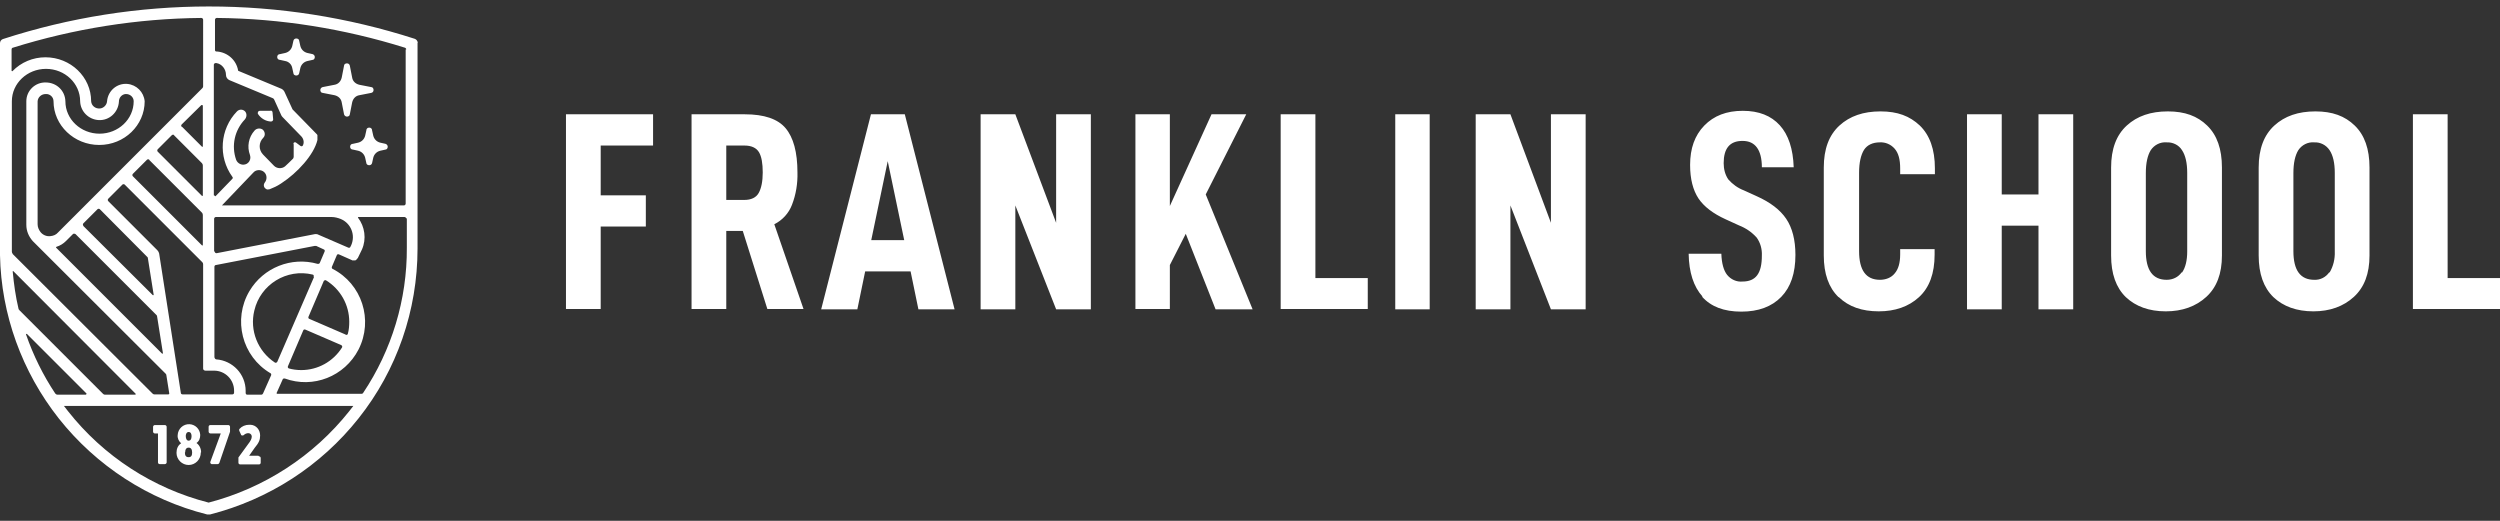 <?xml version="1.0" encoding="UTF-8"?>
<svg id="Layer_1" xmlns="http://www.w3.org/2000/svg" version="1.1" viewBox="0 0 864 180">
  <rect x="0" y="0" width="864" height="180" fill="#333333" stroke="none"/>
  <!-- Generator: Adobe Illustrator 29.4.0, SVG Export Plug-In . SVG Version: 2.1.0 Build 152)  -->
  <defs>
    <style>
      .st0 {
        fill: #fff;
      }
    </style>
  </defs>
  <path class="st0" d="M207.6,50.3v17.2h15.6v10.8h-15.6v28.5h-12V39.5h30.1v10.8h-18.1ZM256.8,79.8h-5.8v27h-12V39.5h18.4c6.7,0,11.4,1.6,14.1,4.8,2.7,3.2,4.1,8.3,4.1,15.3.1,3.8-.5,7.6-1.9,11.2-1.1,2.9-3.3,5.3-6.1,6.7l10.1,29.3h-12.5l-8.5-27ZM251,69.1h6.2c2.4,0,4.1-.8,5-2.4.9-1.6,1.4-4,1.4-7.1,0-3.1-.4-5.5-1.3-7s-2.6-2.3-5-2.3h-6.3v18.8ZM314.7,93.8h-15.7l-2.7,13.1h-12.5l17.2-67.4h11.7l17.2,67.4h-12.5l-2.7-13.1ZM312.5,83l-5.7-27.3-5.7,27.3h11.3ZM377,39.5v67.4h-12l-14.1-35.9v35.9h-12V39.5h12l14.1,37.5v-37.5h12ZM409.8,80.8l-5.5,10.8v15.2h-11.9V39.5h11.9v31.7l14.4-31.7h12l-14,27.7,16.2,39.7h-12.8l-10.3-26.1ZM442.6,39.5h12v56.6h18.1v10.7h-30.1V39.5ZM482.2,39.5h11.9v67.4h-11.9V39.5ZM548,39.5v67.4h-12l-14-35.9v35.9h-12V39.5h12l14,37.5v-37.5h12ZM588.4,102.5c-3.1-3.4-4.7-8.4-4.8-14.8h11.3c.1,3.3.8,5.8,2,7.3,1.3,1.6,3.3,2.5,5.3,2.3,2.3,0,4-.7,5.1-2.2s1.6-3.7,1.6-6.8c.1-2.2-.5-4.4-1.8-6.2-1.7-1.9-3.8-3.3-6.1-4.2l-4.6-2.1c-4.4-2-7.5-4.4-9.4-7.2-1.9-2.9-2.9-6.7-2.9-11.6,0-5.7,1.6-10.2,4.9-13.6s7.7-5.1,13.3-5.1,9.8,1.7,12.8,5,4.6,8.2,4.8,14.5h-11c0-3-.6-5.3-1.7-6.8s-2.7-2.3-5-2.3c-4.4,0-6.5,2.6-6.5,7.7,0,2,.5,4,1.6,5.6,1.5,1.7,3.3,3,5.4,3.8l4.4,2c4.7,2.1,8.1,4.7,10.2,7.8s3.2,7.3,3.2,12.5c0,6.3-1.6,11.1-4.9,14.5s-7.9,5.1-13.8,5.1c-6,0-10.5-1.7-13.6-5.2h0ZM635.4,102.7c-3.4-3.3-5.1-8.1-5.1-14.4v-30.4c0-6.4,1.8-11.2,5.4-14.5s8.3-4.9,14.2-4.9,10.1,1.6,13.6,4.9c3.4,3.3,5.2,8.2,5.2,14.8v2h-12v-2c0-3.1-.6-5.3-1.9-6.8-1.3-1.5-3.2-2.3-5.1-2.2-2.5,0-4.4.9-5.5,2.6-1.1,1.8-1.7,4.4-1.7,7.9v27.1c0,6.6,2.4,9.9,7.2,9.9,2,0,3.9-.7,5.1-2.2,1.3-1.5,1.9-3.7,1.9-6.6v-1.8h11.9v1.9c0,6.5-1.8,11.4-5.4,14.7-3.6,3.3-8.3,4.9-13.9,4.9-5.8,0-10.4-1.6-13.8-4.9h0ZM716.5,39.5v67.4h-12v-28.9h-12.7v28.9h-12V39.5h12v27.7h12.7v-27.7h12ZM734.7,102.7c-3.4-3.3-5.1-8.1-5.1-14.4v-30.4c0-6.4,1.8-11.2,5.4-14.5,3.6-3.3,8.3-4.9,14.2-4.9s10.2,1.6,13.6,4.9,5.1,8.1,5.1,14.5v30.4c0,6.3-1.8,11-5.4,14.3-3.6,3.3-8.3,5-14,5-5.8,0-10.4-1.7-13.8-4.9h0ZM754.1,94.2c1.2-1.7,1.8-4.2,1.8-7.3v-27.1c0-3.5-.6-6.1-1.8-7.9-1.1-1.8-3.2-2.8-5.3-2.7-2.2-.2-4.3.9-5.5,2.7-1.1,1.8-1.7,4.4-1.7,7.9v27c0,6.6,2.4,9.9,7.2,9.9,2.1,0,4-.9,5.2-2.6h0ZM785.7,102.7c-3.4-3.3-5.1-8.1-5.1-14.4v-30.4c0-6.4,1.8-11.2,5.4-14.5,3.6-3.3,8.3-4.9,14.2-4.9s10.2,1.6,13.6,4.9,5.1,8.1,5.1,14.5v30.4c0,6.3-1.8,11-5.4,14.3-3.6,3.3-8.3,5-14,5-5.8,0-10.4-1.7-13.8-4.9h0ZM805.1,94.2c1.3-2.2,1.9-4.7,1.8-7.3v-27.1c0-3.5-.6-6.1-1.8-7.9-1.2-1.8-3.2-2.8-5.3-2.7-2.2-.2-4.3.9-5.5,2.7-1.1,1.8-1.7,4.4-1.7,7.9v27c0,6.6,2.4,9.9,7.2,9.9,2.1.1,4-.9,5.2-2.6h0ZM833.9,39.5h12v56.6h18.1v10.7h-30.1V39.5Z"/>
  <path class="st0" d="M110.7,31.1c0-.5.4-.9.8-1l4.1-.8c1.3-.2,2.2-1.2,2.5-2.5l.8-4.1c0-.5.5-.8,1-.8.5,0,.9.3,1,.8l.8,4.1c.2,1.3,1.2,2.2,2.5,2.5l4.1.8c.5,0,.8.5.8,1h0c0,.5-.3.9-.8,1l-4.1.8c-1.3.2-2.2,1.2-2.5,2.5l-.8,4.1c0,.5-.5.8-1,.8h0c-.5,0-.9-.4-1-.8l-.8-4.1c-.2-1.3-1.2-2.2-2.5-2.5l-4.1-.8c-.5,0-.8-.5-.8-1ZM128.6,45.1c0-.6-.4-1-1-1s-1,.4-1,1l-.4,1.8c-.3,1.2-1.2,2.1-2.4,2.4l-1.8.4c-.6,0-1,.4-1,1s.4,1,1,1l1.8.4c1.2.3,2.1,1.2,2.4,2.4l.4,1.8c0,.5.5.8,1,.8h0c.5,0,.9-.3,1-.8l.4-1.8c.3-1.2,1.2-2.1,2.4-2.4l1.8-.4c.5,0,.8-.5.8-1h0c0-.5-.4-.9-.8-1l-1.8-.4c-1.2-.3-2.1-1.2-2.4-2.4l-.4-1.8ZM96.8,20.7l1.8.4c1.2.2,2.2,1.2,2.4,2.4l.4,1.8c0,.5.5.8,1,.8h0c.5,0,.9-.3,1-.8l.4-1.8c.3-1.2,1.2-2.1,2.4-2.4l1.8-.4c.5,0,.8-.5.8-1h0c0-.5-.4-.9-.8-1l-1.8-.4c-1.2-.3-2.1-1.2-2.4-2.4l-.4-1.8c0-.5-.5-.8-1-.8-.5,0-.9.3-1,.8l-.4,1.8c-.3,1.2-1.2,2.1-2.4,2.4l-1.8.4c-.6,0-1,.4-1,1s.4,1,1,1h0ZM93.6,38.3h-3.8c-.4,0-.7.3-.7.7,0,.1,0,.2,0,.3,1,1.6,2.7,2.6,4.5,2.7.4,0,.7-.2.8-.6,0,0,0-.1,0-.2l-.2-2.3c0-.4-.3-.7-.7-.7ZM144.3,14.8v71.1c0,21.3-7.1,42-20.4,58.7-13,16.4-31,28-51.3,33.2-.2,0-.3,0-.5,0-.2,0-.3,0-.5,0-20.3-5.1-38.3-16.8-51.3-33.2C7.6,128.5.4,108.7,0,88.2h0V14.9c0-.6.4-1.2,1-1.4C47.2-1.5,97-1.5,143.3,13.4c.6.2,1,.7,1.1,1.4ZM74.2,67.6c0,0,0,.2.2.2,0,0,.1,0,.1,0l5.8-6c.2-.2.2-.5,0-.7-5-6.9-4.3-16.5,1.6-22.6.8-.8,2-.8,2.8,0,0,0,0,0,0,0,.7.8.6,2-.1,2.8-3.5,3.7-4.7,9-3,13.9.5,1.3,1.9,2,3.2,1.6.4-.1.7-.3,1-.6.7-.7.9-1.7.6-2.6-1.1-2.9-.5-6.2,1.6-8.5.7-.8,2-.9,2.8-.3.8.7,1,2,.2,2.8,0,0,0,0,0,0-1.6,1.6-1.7,4.1-.1,5.8l3.8,3.9c1,1,2.7,1.1,3.8.2,1-.9,1.9-1.8,2.8-2.7.1-.2.2-.4.2-.6v-4.3c-.2-.3,0-.6.2-.7.2,0,.3,0,.5,0l1.6,1.2c.2.2.6.2.8,0,0,0,0,0,0,0h0c.6-1,.4-2.3-.4-3.2l-6.6-6.8c-.2-.2-.3-.4-.4-.6l-2.4-5.3c-.1-.3-.3-.5-.6-.6l-14.9-6.2c-.7-.3-1.2-1-1.2-1.8,0-2-1.4-3.8-3.3-4.1h-.3c-.3,0-.5.2-.6.5,0,0,0,0,0,0v45.2h0ZM74.2,86.9c0,.3.2.6.6.6,0,0,0,0,.1,0l34-6.6c.4,0,.8,0,1.1.2l10.4,4.5c.3.1.6,0,.7-.3l.3-.6c1.5-3.5-.1-7.5-3.6-9-1-.4-2.1-.7-3.2-.7h-40c-.3,0-.6.3-.6.6v11.3ZM99.7,127.3c1.4.4,2.9.6,4.4.6,5.7,0,11-2.9,14.1-7.8.2-.3,0-.6-.2-.8,0,0,0,0,0,0l-12.5-5.4c-.3-.1-.6,0-.7.3l-5.3,12.4c-.1.3,0,.6.3.7,0,0,0,0,0,0ZM108.4,95.6c.1-.3,0-.6-.3-.7,0,0,0,0,0,0-9-2.2-18.1,3.4-20.2,12.4-1.7,6.9,1.2,14.1,7.1,18,.3.2.6,0,.8-.2,0,0,0,0,0,0l12.7-29.3ZM119.5,115.7c.3.1.6,0,.7-.3,0,0,0,0,0,0,.4-1.4.5-2.8.5-4.2,0-5.8-3-11.2-8-14.3-.3-.2-.6,0-.8.2,0,0,0,0,0,0l-5.3,12.4c-.1.3,0,.6.3.7,0,0,0,0,0,0l12.5,5.4ZM74.2,123.6c0,.3.2.5.5.6,5.7.4,10.2,5.1,10.2,10.9v.7c0,.3.2.6.5.6,0,0,0,0,0,0h4.9c.3,0,.5-.2.6-.4l2.8-6.3c.1-.3,0-.6-.2-.7-9.9-5.8-13.1-18.6-7.3-28.4,4.8-8.1,14.5-12,23.6-9.4.3,0,.5,0,.7-.3l1.7-4c.1-.3,0-.6-.3-.7l-2.6-1.2c-.2,0-.4,0-.6,0l-34.1,6.6c-.3,0-.5.3-.5.6v31.4ZM70.2,127.3v-36c0-.3-.1-.5-.3-.7l-26.8-26.8c-.2-.2-.6-.2-.8,0,0,0,0,0,0,0l-4.9,4.9c-.2.2-.2.6,0,.8,0,0,0,0,0,0l17,17c.3.3.5.7.6,1.1l7.5,48.2c0,.3.3.5.6.5h17.2c.3,0,.6-.2.6-.6,0,0,0,0,0,0v-.7c0-3.8-3.1-6.9-6.9-6.9h-3c-.4,0-.8-.3-.8-.7,0,0,0,0,0,0h0ZM26,80.9c-.2-.2-.6-.2-.8,0,0,0,0,0,0,0l-2.4,2.4c-.9.9-2,1.6-3.3,2-.1,0-.2.2-.1.3,0,0,0,0,0,0l36.6,36.6c0,0,.2,0,.3,0,0,0,0-.1,0-.2l-2-12.6c0-.2-.1-.4-.2-.5l-28.1-28.1ZM28.8,78.1l24,23.9c0,0,.2,0,.3,0,0,0,0-.1,0-.2l-2-12.6c0-.2-.1-.4-.3-.5l-16.3-16.4c-.2-.2-.6-.2-.8,0,0,0,0,0,0,0l-4.9,4.9c-.2.2-.2.6,0,.8,0,0,0,0,0,0h0ZM60.2,46.7c-.2-.2-.6-.2-.8,0,0,0,0,0,0,0l-4.9,4.9c-.2.2-.2.6,0,.8,0,0,0,0,0,0l15.3,15.3c0,0,.2,0,.3,0,0,0,0,0,0-.1v-10.4c0-.3-.1-.6-.3-.8l-9.7-9.7ZM63,43.9l6.8,6.8c0,0,.2,0,.3,0,0,0,0,0,0-.1v-14.1c0-.1-.1-.2-.3-.2,0,0-.1,0-.2,0l-6.8,6.7c-.2.2-.3.6,0,.8,0,0,0,0,0,0ZM51.6,55.2c-.2-.2-.6-.2-.8,0,0,0,0,0,0,0l-4.9,4.9c-.2.2-.2.6,0,.8,0,0,0,0,0,0l23.9,23.9c0,0,.2,0,.3,0,0,0,0,0,0-.1v-10.4c0-.3-.1-.6-.3-.8l-18.2-18.2ZM4,24.4c0,.1,0,.2.2.2,0,0,.1,0,.1,0,3-3.1,7.1-4.8,11.4-4.8,8.7,0,15.8,6.8,15.8,15.2.1,1.5,1.4,2.6,3,2.5,1.3-.1,2.4-1.2,2.5-2.5.3-3.6,3.4-6.3,7-6,3.2.3,5.7,2.8,6,6h0c0,8.3-7,15.1-15.7,15.1s-15.8-6.8-15.8-15.1c0-1.5-1.3-2.6-2.7-2.5-1.5,0-2.7,1.1-2.8,2.5,0,0,0,0,0,0h0v42.5c0,1,.4,1.9,1,2.7.8,1,2.1,1.6,3.5,1.4,1-.1,1.9-.5,2.5-1.2l49.9-49.9c.2-.2.3-.4.3-.6V6.8c0-.3-.3-.6-.6-.6-22.1.2-44.1,3.7-65.2,10.3-.2,0-.4.3-.4.6v7.4ZM4.3,87.7l48.4,48.3c.2.2.4.3.6.3h4.9c.1,0,.3-.1.3-.3,0,0,0,0,0,0l-1-6.3c0-.2-.1-.4-.2-.5L11.3,83.3h0c-1.4-1.6-2.2-3.5-2.2-5.6v-42.7h0c0-3.7,3.1-6.6,6.7-6.5,3.7,0,6.7,2.8,6.8,6.5,0,0,0,0,0,0,0,6.2,5.3,11.2,11.8,11.2s11.8-5,11.8-11.2h0c0-1.4-1.2-2.5-2.6-2.5,0,0-.2,0-.3,0-1.3.2-2.2,1.3-2.2,2.6-.2,3.7-3.3,6.6-7,6.4-3.5-.2-6.3-3-6.4-6.5,0-6.2-5.3-11.2-11.8-11.2s-11.8,5-11.8,11.2v52c0,.2.1.5.3.7h0ZM6.6,107.1l29,29c.2.2.4.3.6.3h10.5c.1,0,.2,0,.2-.2,0,0,0-.1,0-.1L4.6,93.7c0,0-.2,0-.2,0,0,0,0,.1,0,.2.4,4.3,1,8.6,2,12.8,0,.2.1.3.3.4h0ZM29.7,136.3c.1,0,.2,0,.2-.2,0,0,0-.1,0-.1l-20.6-20.6c0,0-.2,0-.3,0,0,0,0,.1,0,.2,2.5,7.2,5.9,14.1,10.1,20.4.2.2.4.4.8.4h9.9ZM122.2,140.3H22.1c.5.6.9,1.2,1.4,1.8,12.3,15.6,29.4,26.7,48.6,31.6,19.2-5,36.3-16.1,48.6-31.6.5-.6.9-1.2,1.4-1.8h0ZM140.4,75.6c0-.3-.3-.6-.6-.6h-15.9c-.1,0-.2,0-.2.2,0,0,0,0,0,0,2.4,3.1,3,7.4,1.4,11h0c0,0-1.4,2.9-1.4,2.9,0,0,0,.2-.2.2h0c0,0-.1.2-.2.3h0c0,0-.2.2-.2.2h0c0,0-.2.1-.3.2h-.3c0,0,0,0,0,0-.1,0-.2,0-.3,0h0c-.1,0-.2,0-.3,0h0c-.1,0-.2,0-.3-.1h0l-4.5-2c-.3-.1-.6,0-.7.3,0,0,0,0,0,0l-1.7,4c-.1.3,0,.6.2.7,10.2,5.2,14.2,17.7,9,27.9-4.8,9.3-15.7,13.6-25.5,10-.3,0-.6,0-.7.3l-2.1,4.7c0,.1,0,.2.1.3,0,0,0,0,0,0h29.3c.2,0,.4-.1.5-.3,9.9-14.8,15.2-32.3,15.1-50.2v-10.3ZM140.4,17.1c0-.3-.2-.5-.4-.6-21.1-6.6-43-10.1-65.1-10.3-.3,0-.6.3-.6.6,0,0,0,0,0,0v10.5c0,.3.2.5.5.5h.2c3.7.3,6.7,3,7.3,6.6,0,0,0,.1.1.1l14.9,6.2c.4.2.8.6,1,1l2.8,6.1,8.5,8.7h0c0,0,0,.1.1.2,0,0,0,0,0,.1,0,0,0,.1,0,.2v.2c0,0,0,.1,0,.2v.2c0,0,0,.1,0,.2,0,0,0,.1,0,.2,0,0,0,.1,0,.2,0,0,0,.2,0,.2h0c-1.2,5.1-7,11.4-12.4,14.9-.1,0-.2.2-.3.2-1.2.8-2.5,1.4-3.8,1.9-.2,0-.4.1-.7.1-.2,0-.5-.1-.7-.3-.7-.5-.8-1.4-.3-2.1,0,0,0,0,0,0,.9-1.1.8-2.8-.3-3.7-1.1-.9-2.8-.8-3.7.3h0l-10.8,11.3h62.9c.3,0,.6-.3.6-.6h0V17.1ZM69.4,156.4h0c0,2.4-1.9,4.3-4.2,4.3-2.3,0-4.2-1.9-4.2-4.2h0c0-1.4.5-2.6,1.6-3.3-.8-.7-1.3-1.7-1.2-2.8h0c.1-2.2,1.9-3.9,4.1-3.8,2,.1,3.6,1.7,3.7,3.7h0c0,1.2-.4,2.2-1.3,2.8,1,.7,1.6,1.9,1.6,3.2h0ZM66.2,150.7c0-.6-.2-1.4-1-1.4s-1,.9-1,1.4h0c0,1,.4,1.6,1,1.6s1-.5,1-1.5h0ZM63.9,156.4c0,1.1.4,1.6,1.3,1.6s1.2-.6,1.2-1.6h0c0-1.1-.4-1.7-1.2-1.7s-1.2.6-1.2,1.6h0ZM78.9,146.9h-6.2c-.3,0-.6.2-.6.6,0,0,0,0,0,0v1.7c0,.3.3.6.6.6,0,0,0,0,0,0h3.6l-3.6,9.8c-.1.3,0,.6.4.8,0,0,.1,0,.2,0h1.9c.3,0,.5-.2.6-.4l3.7-10.8c0,0,0-.1,0-.2v-1.5c0-.3-.2-.5-.5-.6h0ZM57,146.9h-3.5c-.3,0-.6.3-.6.6h0v1.7c0,.3.3.6.6.6h1.1v10c0,.3.2.6.6.6,0,0,0,0,0,0h1.8c.3,0,.6-.3.6-.6,0,0,0,0,0,0v-12.3c0-.3-.3-.6-.6-.6h0ZM89.3,157.5h-3.2l1.9-2.7c1.5-1.8,1.9-2.8,1.9-4.3h0c0-2-1.4-3.6-3.3-3.7-.2,0-.3,0-.5,0-1.3,0-2.5.5-3.3,1.4-.2.2-.2.5-.1.7l.6,1.3c0,.2.2.3.4.3.2,0,.4,0,.5-.1.4-.4,1-.7,1.6-.7.6,0,1.1.4,1.2,1,0,0,0,.1,0,.2,0,.7-.3,1.4-1.4,2.8l-3.2,4.4v1.8c0,.3.2.6.6.6,0,0,0,0,0,0h6.5c.3,0,.6-.2.6-.6,0,0,0,0,0,0v-1.6c0-.3-.2-.6-.6-.6,0,0,0,0,0,0h0Z"/>
</svg>